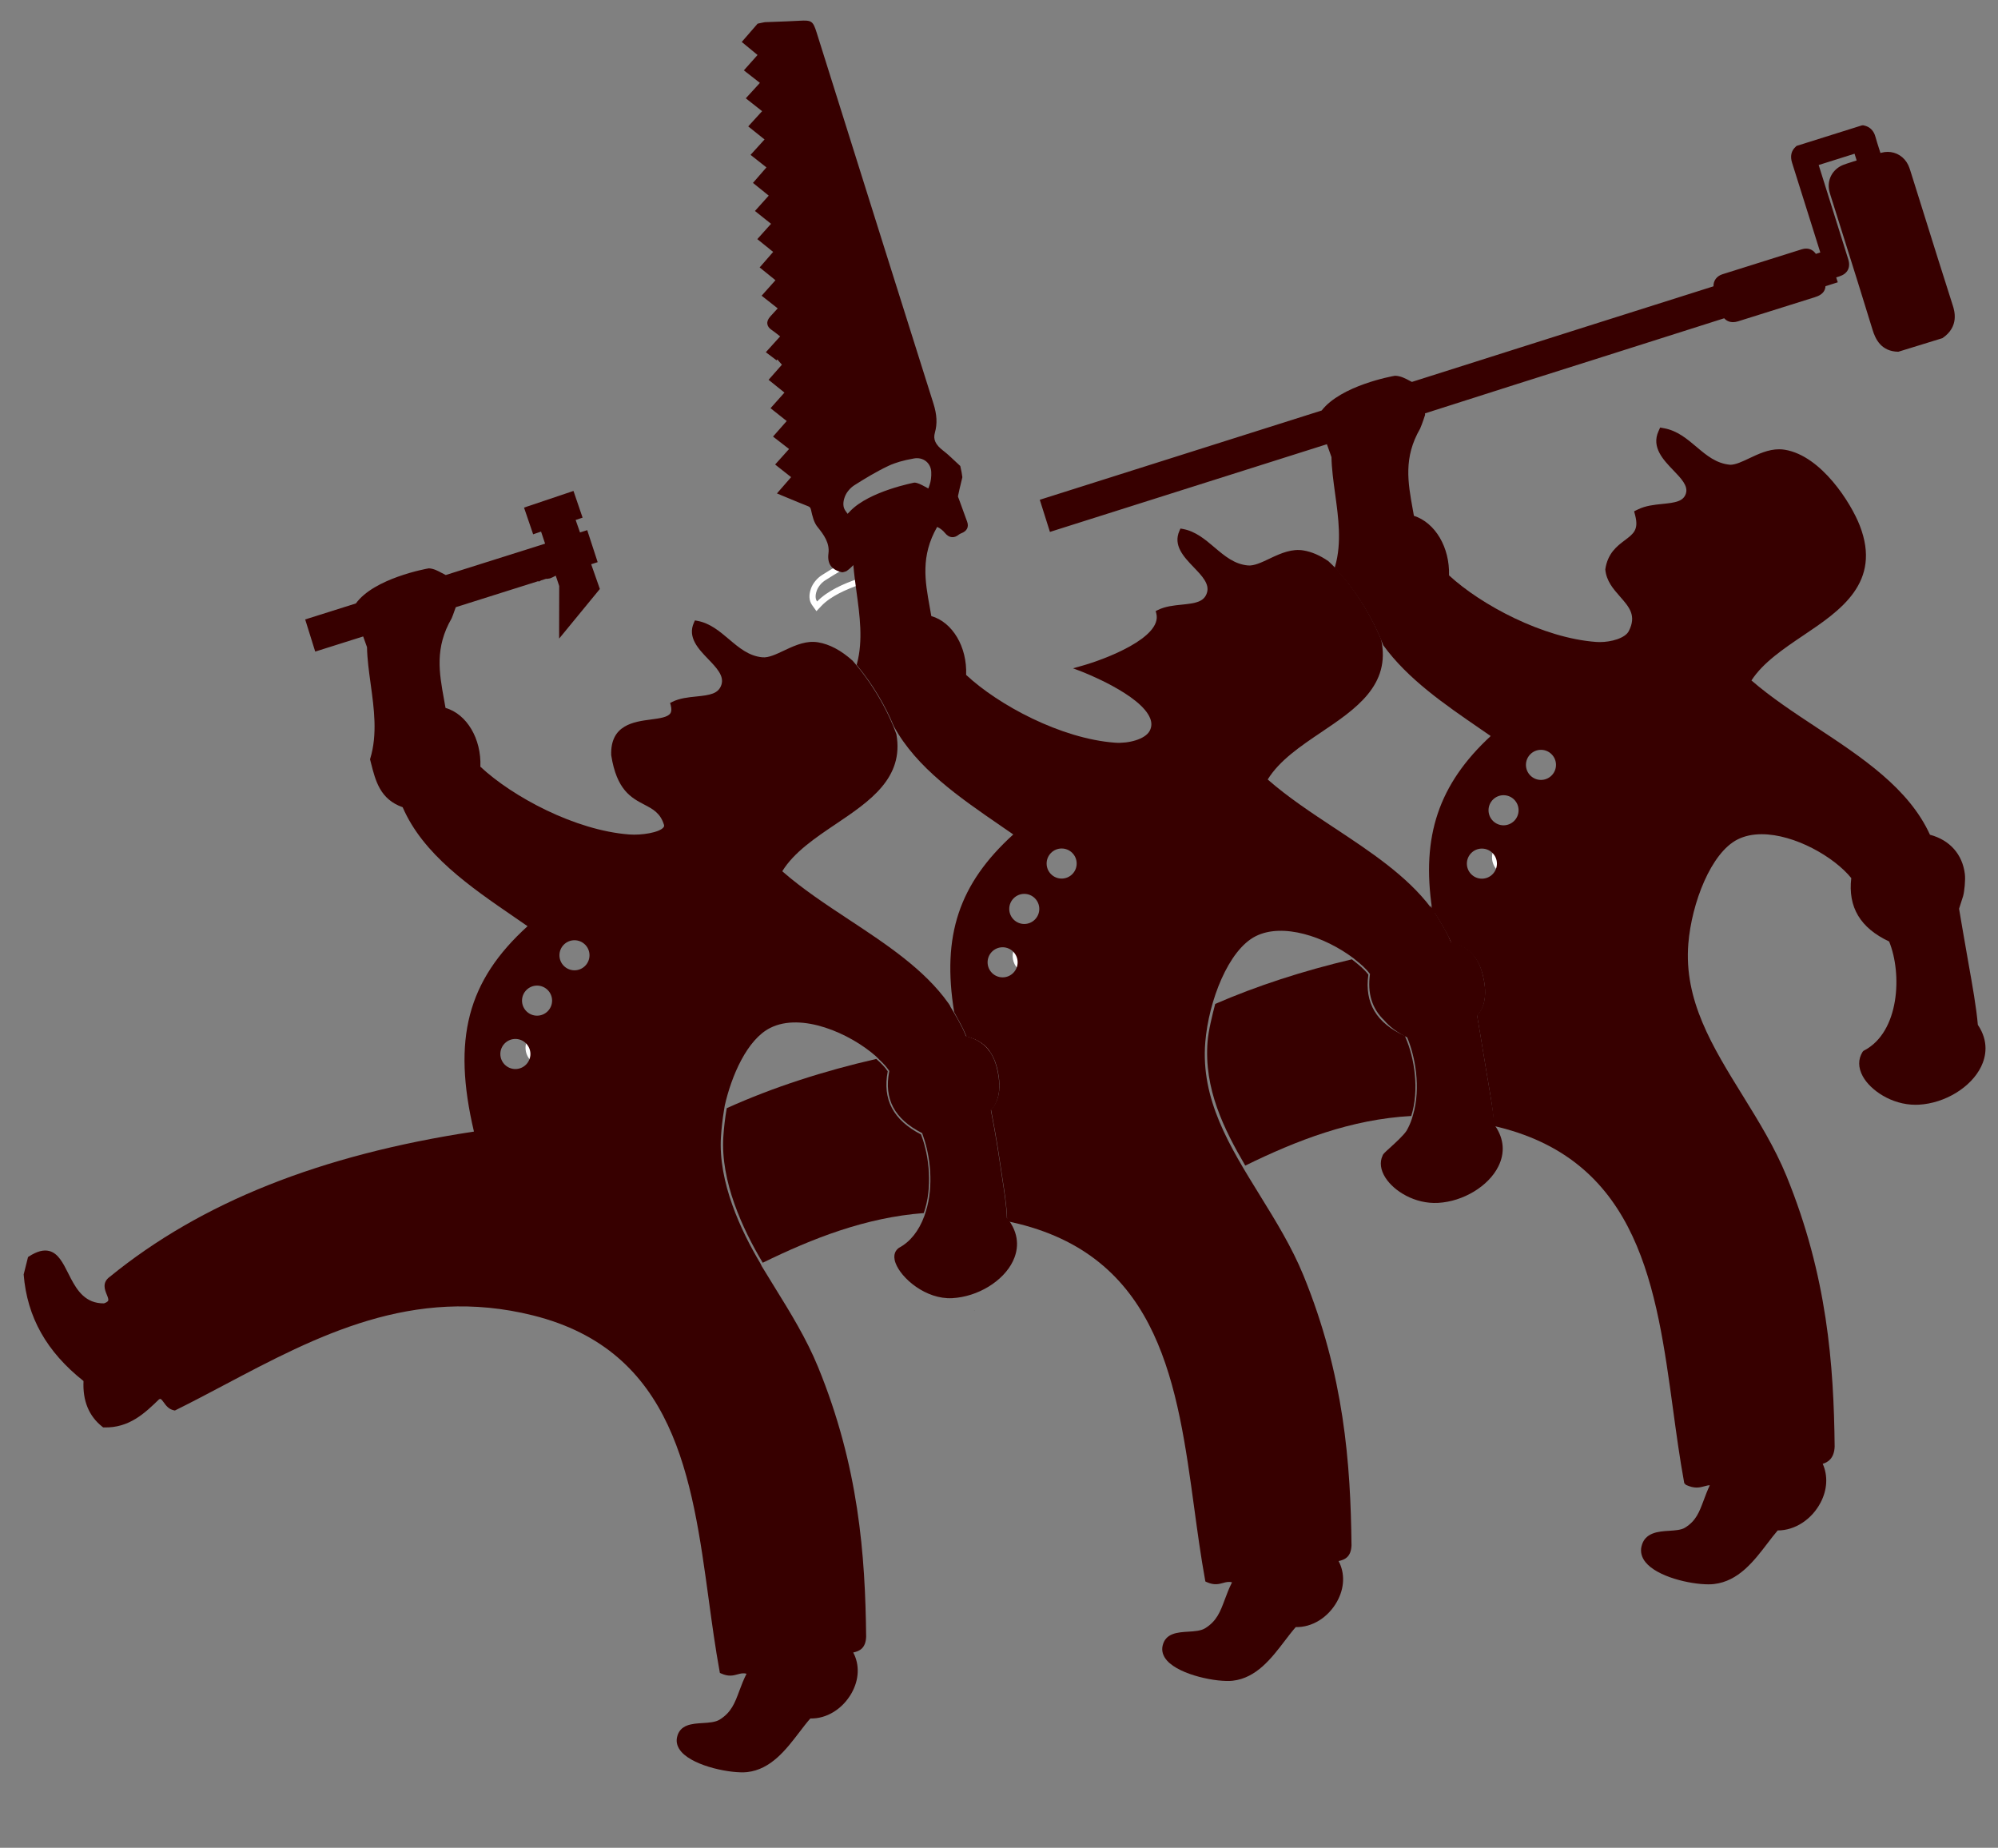 <?xml version="1.0" encoding="UTF-8" standalone="no"?>
<!DOCTYPE svg PUBLIC "-//W3C//DTD SVG 1.1//EN" "http://www.w3.org/Graphics/SVG/1.1/DTD/svg11.dtd">
<svg width="100%" height="100%" viewBox="0 0 810 749" version="1.1" xmlns="http://www.w3.org/2000/svg" xmlns:xlink="http://www.w3.org/1999/xlink" xml:space="preserve" xmlns:serif="http://www.serif.com/" style="fill-rule:evenodd;clip-rule:evenodd;stroke-miterlimit:10;">
    <rect x="0" y="0" width="810" height="749" fill="#808080" stroke="none"/>
    <g id="Layer-1" serif:id="Layer 1" transform="matrix(4.167,0,0,4.167,0,0)">
        <g transform="matrix(1,0,0,1,94.85,127.484)">
            <path d="M0,0.021L-0.015,0L-0.083,0.003C-0.056,0.008 -0.027,0.014 0,0.021" style="fill:rgb(67,70,71);fill-rule:nonzero;"/>
        </g>
        <g transform="matrix(1,0,0,1,141.173,81.941)">
            <path d="M0,12.534C-0.807,12.534 -1.462,11.878 -1.462,11.071C-1.462,10.263 -0.807,9.607 0,9.607C0.806,9.607 1.462,10.263 1.462,11.071C1.462,11.878 0.806,12.534 0,12.534ZM2.107,7.342C1.302,7.342 0.646,6.685 0.646,5.878C0.646,5.071 1.302,4.414 2.107,4.414C2.914,4.414 3.569,5.071 3.569,5.878C3.569,6.685 2.914,7.342 2.107,7.342ZM5.747,2.927C4.94,2.927 4.285,2.271 4.285,1.464C4.285,0.657 4.94,0 5.747,0C6.554,0 7.209,0.657 7.209,1.464C7.209,2.271 6.554,2.927 5.747,2.927Z" style="fill:none;fill-rule:nonzero;stroke:white;stroke-width:0.6px;"/>
        </g>
        <g transform="matrix(1,0,0,1,79.252,98.906)">
            <path d="M0,-40.22C-0.241,-40.557 -0.265,-41.007 -0.07,-41.556C0.083,-41.989 0.451,-42.44 0.869,-42.705C1.897,-43.356 3.011,-44.035 4.183,-44.588C4.843,-44.9 5.633,-45.129 6.671,-45.31C7.109,-45.386 7.524,-45.289 7.84,-45.035C8.149,-44.788 8.329,-44.419 8.349,-43.995C8.371,-43.534 8.312,-43.081 8.183,-42.72L8.065,-42.391L7.758,-42.556C7.361,-42.771 7.032,-42.948 6.709,-42.962C6.73,-42.959 2.341,-42.149 0.461,-40.187L0.211,-39.925L0,-40.22ZM15.292,5.166C14.486,5.166 13.83,4.51 13.83,3.703C13.83,2.896 14.486,2.239 15.292,2.239C16.098,2.239 16.753,2.896 16.753,3.703C16.753,4.51 16.098,5.166 15.292,5.166ZM17.399,-0.026C16.593,-0.026 15.937,-0.683 15.937,-1.49C15.937,-2.297 16.593,-2.953 17.399,-2.953C18.205,-2.953 18.86,-2.297 18.86,-1.49C18.86,-0.683 18.205,-0.026 17.399,-0.026ZM21.035,-4.442C20.229,-4.442 19.573,-5.098 19.573,-5.905C19.573,-6.712 20.229,-7.369 21.035,-7.369C21.841,-7.369 22.497,-6.712 22.497,-5.905C22.497,-5.098 21.841,-4.442 21.035,-4.442Z" style="fill:none;fill-rule:nonzero;stroke:white;stroke-width:0.6px;"/>
        </g>
        <g transform="matrix(1,0,0,1,47.141,100.462)">
            <path d="M0,12.53C-0.806,12.53 -1.463,11.874 -1.463,11.067C-1.463,10.26 -0.806,9.603 0,9.603C0.807,9.603 1.463,10.26 1.463,11.067C1.463,11.874 0.807,12.53 0,12.53ZM2.109,7.339C1.302,7.339 0.646,6.683 0.646,5.876C0.646,5.069 1.302,4.413 2.109,4.413C2.915,4.413 3.572,5.069 3.572,5.876C3.572,6.683 2.915,7.339 2.109,7.339ZM5.749,2.926C4.943,2.926 4.287,2.27 4.287,1.463C4.287,0.656 4.943,0 5.749,0C6.556,0 7.212,0.656 7.212,1.463C7.212,2.27 6.556,2.926 5.749,2.926Z" style="fill:none;fill-rule:nonzero;stroke:white;stroke-width:0.6px;"/>
        </g>
        <g transform="matrix(1,0,0,1,118.227,109.044)">
            <path d="M0,-11.385C-0.298,-10.252 -0.658,-8.768 -0.741,-7.749C-1.115,-3.133 0.851,0.791 2.923,4.341C7.948,1.881 13.217,-0.163 19.072,-0.485C19.876,-3.015 19.391,-6.109 18.523,-8.108L18.453,-8.269C15.679,-9.526 14.517,-11.477 14.9,-14.233C14.477,-14.787 14.018,-15.151 13.328,-15.696L13.296,-15.722L13.3,-15.726C8.469,-14.582 4.045,-13.14 0,-11.385" style="fill:rgb(55,0,0);fill-rule:nonzero;"/>
        </g>
        <g transform="matrix(1,0,0,1,192.422,66.616)">
            <path d="M0,33.073C-0.137,31.417 -0.534,29.191 -0.919,27.039C-1.319,24.798 -1.825,21.782 -1.825,21.781L-1.432,20.552C-1.313,20.147 -1.188,18.994 -1.263,18.396C-1.499,16.481 -2.733,15.098 -4.657,14.584C-6.71,10.07 -11.264,7.068 -15.667,4.162C-17.859,2.718 -20.12,1.226 -22.025,-0.425C-20.891,-2.171 -18.892,-3.515 -16.956,-4.818C-13.377,-7.224 -9.324,-9.951 -11.492,-15.506C-12.326,-17.651 -15.203,-22.272 -18.774,-22.866C-18.956,-22.897 -19.146,-22.912 -19.335,-22.912C-20.385,-22.912 -21.366,-22.448 -22.233,-22.037C-22.92,-21.711 -23.568,-21.405 -24.09,-21.405C-25.455,-21.524 -26.418,-22.34 -27.351,-23.129C-28.277,-23.912 -29.234,-24.724 -30.52,-24.956L-30.677,-24.985L-30.907,-25.027L-31.004,-24.812L-31.069,-24.667C-31.776,-23.111 -30.598,-21.883 -29.649,-20.894C-28.853,-20.066 -28.168,-19.353 -28.401,-18.611C-28.645,-17.84 -29.42,-17.723 -30.665,-17.597C-31.481,-17.514 -32.315,-17.43 -33.069,-17.059L-33.22,-16.987L-33.439,-16.879L-33.378,-16.641L-33.336,-16.479C-32.979,-15.088 -33.495,-14.698 -34.352,-14.056C-35.093,-13.498 -36.015,-12.805 -36.243,-11.23C-36.145,-10.101 -35.474,-9.336 -34.823,-8.597C-33.906,-7.553 -33.184,-6.73 -33.959,-5.224C-34.314,-4.531 -35.677,-4.157 -36.777,-4.157C-36.902,-4.157 -37.027,-4.161 -37.149,-4.171C-42.316,-4.553 -48.334,-7.775 -51.446,-10.646C-51.372,-13.379 -52.785,-15.765 -54.863,-16.442C-54.898,-16.64 -54.935,-16.84 -54.97,-17.038C-55.452,-19.703 -55.887,-22.104 -54.262,-24.915C-54.215,-25.021 -54.006,-25.533 -53.805,-26.167L-53.776,-26.256L-53.783,-26.405C-48.015,-28.255 -42.238,-30.083 -36.463,-31.912L-36.054,-32.041C-32.266,-33.252 -28.471,-34.453 -24.676,-35.656C-24.46,-35.409 -24.163,-35.278 -23.815,-35.278C-23.664,-35.278 -23.503,-35.303 -23.339,-35.355L-20.348,-36.293L-15.877,-37.699C-15.564,-37.799 -14.868,-38.018 -14.822,-38.776C-14.52,-38.872 -14.217,-38.969 -13.912,-39.064L-13.626,-39.156L-13.718,-39.442C-13.737,-39.505 -13.758,-39.569 -13.778,-39.633C-13.674,-39.665 -13.571,-39.698 -13.469,-39.73C-12.67,-39.988 -12.356,-40.594 -12.606,-41.391C-13.565,-44.449 -14.525,-47.508 -15.484,-50.564C-14.321,-50.93 -13.157,-51.297 -11.994,-51.662C-11.926,-51.445 -11.857,-51.226 -11.789,-51.009C-12.097,-50.914 -12.405,-50.818 -12.748,-50.701C-12.986,-50.62 -13.256,-50.53 -13.502,-50.369C-14.321,-49.836 -14.677,-48.907 -14.429,-47.946C-14.397,-47.826 -14.361,-47.707 -14.324,-47.59L-13.206,-44.039C-12.225,-40.926 -11.21,-37.706 -10.24,-34.531C-9.965,-33.631 -9.407,-32.428 -7.737,-32.399L-3.445,-33.721C-1.778,-34.851 -2.279,-36.411 -2.444,-36.925C-3.436,-40.016 -4.405,-43.115 -5.374,-46.215L-6.565,-50.01C-6.625,-50.202 -6.689,-50.391 -6.777,-50.573C-7.155,-51.355 -7.918,-51.842 -8.77,-51.842C-8.965,-51.842 -9.164,-51.816 -9.361,-51.764C-9.399,-51.755 -9.437,-51.743 -9.475,-51.733C-9.514,-51.854 -9.552,-51.975 -9.59,-52.096C-9.732,-52.536 -9.847,-52.891 -9.944,-53.251C-10.01,-53.493 -10.208,-54.233 -11.088,-54.413L-11.165,-54.429L-11.291,-54.416L-17.569,-52.443L-17.63,-52.424L-17.711,-52.351C-18.156,-51.952 -18.276,-51.423 -18.069,-50.774C-17.33,-48.449 -16.601,-46.121 -15.87,-43.792C-15.689,-43.215 -15.508,-42.635 -15.326,-42.056L-15.759,-41.919C-15.979,-42.25 -16.312,-42.434 -16.704,-42.434C-16.839,-42.434 -16.979,-42.412 -17.119,-42.368C-19.697,-41.564 -22.273,-40.754 -24.849,-39.937C-25.408,-39.76 -25.733,-39.306 -25.718,-38.765C-29.742,-37.491 -33.768,-36.217 -37.793,-34.942L-38.11,-34.842C-43.758,-33.042 -49.407,-31.254 -55.059,-29.464C-55.126,-29.498 -55.193,-29.533 -55.262,-29.569C-55.702,-29.806 -56.149,-30.048 -56.705,-30.064C-56.979,-30.022 -61.946,-29.118 -63.839,-26.683C-72.886,-23.819 -81.932,-20.953 -90.978,-18.09L-91.264,-17.998L-91.172,-17.714L-90.364,-15.158L-90.274,-14.872L-89.988,-14.964C-81.103,-17.777 -72.215,-20.591 -63.329,-23.405L-62.885,-22.155C-62.864,-21.032 -62.694,-19.789 -62.529,-18.588C-62.206,-16.239 -61.873,-13.814 -62.527,-11.535L-62.574,-11.37L-62.456,-11.245C-60.605,-9.294 -58.88,-6.528 -57.842,-3.844C-55.453,-0.552 -51.868,1.908 -48.402,4.287L-47.394,4.983C-52.45,9.666 -54.155,14.731 -53.088,21.844L-53.02,22.302C-52.959,22.263 -52.899,22.225 -52.839,22.186C-52.479,22.762 -51.655,24.103 -51.386,24.76L-51.286,24.976L-51.226,25.108L-51.084,25.142C-49.451,25.537 -48.474,26.65 -48.095,28.549C-47.615,30.75 -48.377,31.768 -48.622,32.028L-48.726,32.137L-48.7,32.286C-48.604,32.842 -48.224,35.08 -47.899,37.099C-47.808,37.665 -47.717,38.197 -47.629,38.703C-47.392,40.092 -47.188,41.282 -47.106,42.426C-47.415,42.506 -47.724,42.587 -48.032,42.667L-46.905,42.958L-46.592,43.031C-32.932,46.437 -31.26,58.697 -29.643,70.552C-29.327,72.864 -29.002,75.252 -28.589,77.502L-28.562,77.658L-28.397,77.829C-27.974,78.017 -27.666,78.088 -27.359,78.088C-27.055,78.088 -26.804,78.018 -26.582,77.958C-26.401,77.909 -26.245,77.866 -26.077,77.866L-26.076,77.866C-26.318,78.377 -26.499,78.863 -26.662,79.302C-27.102,80.481 -27.417,81.332 -28.495,81.995C-28.864,82.22 -29.462,82.259 -30.04,82.295C-31.049,82.357 -32.424,82.442 -32.728,83.839C-32.843,84.36 -32.705,84.882 -32.333,85.345C-31.203,86.753 -28.048,87.502 -26.204,87.502C-26.011,87.502 -25.833,87.493 -25.678,87.475C-23.284,87.206 -21.781,85.238 -20.456,83.501C-20.104,83.041 -19.784,82.622 -19.47,82.26L-19.463,82.26C-17.788,82.26 -16.149,81.188 -15.288,79.532C-14.64,78.281 -14.573,76.934 -15.092,75.777C-14.597,75.634 -13.969,75.259 -13.929,74.092C-14.017,66.16 -14.645,57.493 -18.62,47.774C-19.75,45.011 -21.339,42.44 -22.876,39.955C-25.83,35.178 -28.61,30.682 -28.166,25.188C-27.842,21.222 -25.96,16.343 -23.375,15.043C-22.708,14.706 -21.918,14.534 -21.028,14.534C-17.846,14.534 -13.991,16.723 -12.313,18.802C-12.644,21.631 -11.438,23.649 -8.629,24.969C-7.34,28.14 -7.63,33.768 -11.043,35.562L-11.113,35.599L-11.205,35.692C-11.665,36.418 -11.65,37.25 -11.191,38.085C-10.455,39.427 -8.405,40.853 -6.055,40.853C-5.953,40.853 -5.853,40.85 -5.75,40.845C-3.199,40.71 -0.644,39.147 0.326,37.132C0.786,36.175 1.097,34.7 0,33.073M-48.249,18.859C-49.056,18.859 -49.711,18.202 -49.711,17.396C-49.711,16.588 -49.056,15.931 -48.249,15.931C-47.443,15.931 -46.787,16.588 -46.787,17.396C-46.787,18.202 -47.443,18.859 -48.249,18.859M-46.142,13.667C-46.947,13.667 -47.604,13.01 -47.604,12.202C-47.604,11.396 -46.947,10.739 -46.142,10.739C-45.335,10.739 -44.68,11.396 -44.68,12.202C-44.68,13.01 -45.335,13.667 -46.142,13.667M-42.502,9.252C-43.309,9.252 -43.964,8.595 -43.964,7.789C-43.964,6.982 -43.309,6.324 -42.502,6.324C-41.695,6.324 -41.04,6.982 -41.04,7.789C-41.04,8.595 -41.695,9.252 -42.502,9.252" style="fill:rgb(55,0,0);fill-rule:nonzero;"/>
        </g>
        <g transform="matrix(1,0,0,1,145.484,56.058)">
            <path d="M0,53.494C-0.059,53.348 -0.103,53.266 -0.103,53.266L-0.132,52.91C-0.26,51.751 -0.459,50.594 -0.685,49.271C-0.772,48.758 -0.866,48.218 -0.958,47.643C-1.309,45.459 -1.726,43.018 -1.775,42.725C-1.588,42.559 -0.616,41.564 -1.154,39.087C-1.549,37.111 -2.531,36 -4.245,35.597L-4.311,35.581L-4.449,35.28C-4.641,34.81 -5.126,33.975 -5.498,33.359L-6.312,32.012C-6.3,32.084 -6.288,32.157 -6.275,32.228C-8.607,29.136 -12.181,26.777 -15.647,24.487C-17.892,23.005 -20.21,21.474 -22.149,19.768C-21.011,17.913 -18.937,16.516 -16.931,15.165C-13.599,12.92 -10.154,10.6 -11.11,6.16C-12.335,3.223 -14.294,0.321 -16.241,-1.465C-17.068,-2.037 -17.874,-2.381 -18.668,-2.513C-19.769,-2.697 -20.801,-2.268 -21.85,-1.773L-22.005,-1.699C-22.763,-1.34 -23.479,-1.001 -24.07,-1.053C-25.393,-1.173 -26.337,-1.973 -27.337,-2.82C-28.242,-3.588 -29.178,-4.381 -30.407,-4.603L-30.638,-4.645L-30.733,-4.432C-31.383,-3 -30.303,-1.875 -29.351,-0.882C-28.548,-0.046 -27.79,0.743 -28.059,1.602C-28.34,2.496 -29.169,2.624 -30.497,2.759C-31.288,2.838 -32.105,2.921 -32.828,3.277L-33.047,3.384L-32.986,3.62C-32.386,5.966 -38,8.087 -40.215,8.706L-41.091,8.951L-40.241,9.275C-40.183,9.297 -34.474,11.498 -33.578,13.838C-33.417,14.26 -33.432,14.648 -33.625,15.023C-34.058,15.867 -35.719,16.284 -37.01,16.188C-42.274,15.797 -48.363,12.517 -51.49,9.593C-51.382,6.87 -52.811,4.467 -54.878,3.87C-54.927,3.588 -54.977,3.307 -55.026,3.025C-55.491,0.458 -55.93,-1.967 -54.308,-4.803C-54.012,-4.668 -53.757,-4.469 -53.546,-4.21C-53.342,-3.961 -53.128,-3.829 -52.889,-3.805C-52.663,-3.782 -52.434,-3.864 -52.209,-4.047C-52.145,-4.1 -52.054,-4.149 -51.949,-4.189C-51.411,-4.392 -51.207,-4.798 -51.388,-5.301L-51.804,-6.445L-52.18,-7.481C-52.248,-7.65 -52.287,-7.743 -52.286,-7.776C-52.196,-8.229 -52.086,-8.683 -51.975,-9.138L-51.856,-9.634L-51.931,-10.126L-52.039,-10.634L-52.059,-10.729L-52.131,-10.794L-52.6,-11.231C-52.959,-11.57 -53.318,-11.909 -53.708,-12.208C-54.477,-12.8 -54.714,-13.31 -54.529,-13.969C-54.283,-14.842 -54.327,-15.72 -54.674,-16.814C-56.247,-21.79 -57.815,-26.767 -59.383,-31.745L-62.714,-42.336L-66.029,-52.877C-66.39,-54.022 -66.516,-54.109 -67.723,-54.039C-68.536,-53.993 -69.303,-53.966 -70.071,-53.938L-71.075,-53.901L-71.391,-53.838L-71.68,-53.776L-71.777,-53.755L-71.843,-53.679L-72.165,-53.308L-73.119,-52.21L-73.32,-51.977L-73.083,-51.782C-72.649,-51.424 -72.215,-51.066 -71.782,-50.709C-72.155,-50.29 -72.528,-49.872 -72.901,-49.453L-73.114,-49.214L-72.862,-49.017L-72.354,-48.621C-72.087,-48.412 -71.82,-48.204 -71.553,-47.996C-71.809,-47.716 -72.066,-47.436 -72.322,-47.155L-72.708,-46.733L-72.926,-46.495L-72.672,-46.295L-71.525,-45.391C-71.463,-45.342 -71.401,-45.293 -71.339,-45.244L-72.473,-44L-72.689,-43.763L-72.44,-43.563C-71.993,-43.206 -71.547,-42.848 -71.101,-42.491C-71.483,-42.071 -71.865,-41.652 -72.247,-41.232L-72.463,-40.994L-72.211,-40.795L-71.66,-40.36C-71.412,-40.164 -71.165,-39.969 -70.918,-39.773C-71.052,-39.619 -71.186,-39.464 -71.321,-39.31L-72.024,-38.501L-72.228,-38.266L-71.986,-38.071L-71.046,-37.312C-70.929,-37.217 -70.811,-37.123 -70.694,-37.028C-70.795,-36.915 -70.897,-36.802 -70.998,-36.689L-71.823,-35.772L-72.035,-35.535L-71.786,-35.337C-71.347,-34.987 -70.908,-34.636 -70.469,-34.286L-70.804,-33.913L-71.595,-33.031L-71.805,-32.796L-71.559,-32.598L-70.4,-31.662C-70.354,-31.626 -70.309,-31.589 -70.263,-31.553L-70.823,-30.91L-71.374,-30.277L-71.578,-30.042L-71.336,-29.847C-70.904,-29.498 -70.472,-29.148 -70.04,-28.799L-70.064,-28.772L-71.174,-27.531L-71.386,-27.293L-71.136,-27.096L-71.008,-26.995C-70.612,-26.683 -70.217,-26.371 -69.821,-26.059L-69.911,-25.962C-70.129,-25.728 -70.338,-25.503 -70.541,-25.274C-70.765,-25.023 -70.86,-24.787 -70.83,-24.552C-70.802,-24.329 -70.662,-24.131 -70.414,-23.964C-70.169,-23.798 -69.936,-23.613 -69.691,-23.418L-69.585,-23.335C-69.787,-23.112 -69.989,-22.889 -70.191,-22.665L-70.757,-22.039L-70.978,-21.795L-70.715,-21.598L-70.165,-21.183L-69.927,-21.003C-69.904,-21.033 -69.881,-21.063 -69.858,-21.094C-69.824,-21.055 -69.791,-21.016 -69.757,-20.977C-69.642,-20.845 -69.528,-20.713 -69.413,-20.581C-69.776,-20.169 -70.139,-19.757 -70.501,-19.346L-70.708,-19.11L-70.464,-18.914C-70.031,-18.565 -69.598,-18.216 -69.165,-17.867C-69.546,-17.44 -69.926,-17.014 -70.307,-16.587L-70.519,-16.35L-70.27,-16.152L-69.585,-15.609C-69.371,-15.44 -69.158,-15.27 -68.944,-15.101L-69.485,-14.487L-70.065,-13.83L-70.277,-13.59L-70.024,-13.394C-69.589,-13.056 -69.153,-12.718 -68.717,-12.38C-69.044,-12.016 -69.371,-11.652 -69.698,-11.287L-69.858,-11.109L-70.071,-10.871L-69.821,-10.673C-69.386,-10.33 -68.952,-9.986 -68.517,-9.643C-68.886,-9.219 -69.254,-8.796 -69.622,-8.373L-69.896,-8.058L-69.51,-7.898L-68.704,-7.564C-68.077,-7.303 -67.479,-7.054 -66.875,-6.818C-66.699,-6.749 -66.631,-6.685 -66.578,-6.447C-66.442,-5.844 -66.306,-5.239 -65.948,-4.799C-65.337,-4.047 -64.751,-3.229 -64.883,-2.232C-65.013,-1.231 -64.609,-0.649 -63.61,-0.4L-63.543,-0.383L-63.377,-0.418L-63.145,-0.491C-62.9,-0.662 -62.676,-0.858 -62.463,-1.089C-62.39,-0.213 -62.269,0.673 -62.151,1.537C-61.836,3.838 -61.51,6.217 -62.1,8.472L-62.138,8.619L-62.042,8.738C-60.594,10.506 -59.346,12.583 -58.526,14.587C-56.324,18.639 -52.151,21.506 -48.115,24.279C-47.712,24.558 -47.308,24.837 -46.904,25.116C-52.195,29.928 -53.862,34.962 -52.654,42.394C-52.1,43.388 -51.75,44.056 -51.604,44.43L-51.509,44.646L-51.45,44.78L-51.31,44.817C-49.685,45.239 -48.727,46.37 -48.381,48.274C-47.942,50.476 -48.718,51.486 -48.966,51.742L-49.074,51.854L-49.045,52.008C-48.923,52.635 -48.503,54.835 -48.218,56.829C-48.135,57.405 -48.052,57.947 -47.973,58.462C-47.75,59.918 -47.557,61.175 -47.509,62.388L-47.499,62.62L-47.268,62.786C-46.973,62.849 -46.678,62.917 -46.381,62.991C-32.595,66.433 -30.916,78.765 -29.291,90.689C-28.976,93 -28.65,95.388 -28.241,97.63L-28.212,97.785L-28.067,97.849C-27.36,98.165 -26.898,98.038 -26.492,97.926C-26.201,97.846 -25.958,97.779 -25.622,97.866C-25.924,98.461 -26.136,99.031 -26.326,99.543C-26.761,100.712 -27.104,101.635 -28.241,102.336C-28.654,102.59 -29.279,102.629 -29.884,102.666C-30.926,102.73 -32.106,102.804 -32.378,104.049C-32.486,104.547 -32.334,105.044 -31.936,105.487C-30.654,106.91 -27.03,107.603 -25.555,107.437C-23.25,107.177 -21.775,105.245 -20.477,103.541C-20.114,103.065 -19.767,102.61 -19.42,102.219C-17.848,102.26 -16.288,101.305 -15.414,99.752C-14.671,98.431 -14.62,96.986 -15.253,95.797C-14.626,95.667 -14.035,95.371 -13.997,94.26C-14.084,86.346 -14.71,77.7 -18.67,68.014C-19.795,65.26 -21.382,62.692 -22.917,60.208C-25.877,55.417 -28.673,50.892 -28.223,45.33C-27.895,41.306 -25.972,36.348 -23.324,35.015C-20.678,33.678 -16.599,35.056 -13.813,37.147L-13.579,37.343C-13.077,37.744 -12.629,38.119 -12.232,38.644L-12.199,38.687C-12.467,40.556 -12.003,42.051 -10.829,43.181C-10.295,43.818 -9.531,44.39 -8.577,44.86C-8.569,44.879 -8.563,44.897 -8.556,44.916C-7.816,46.704 -7.231,49.72 -8.004,52.368L-8.12,52.765C-8.252,53.178 -8.428,53.564 -8.628,53.918C-8.934,54.395 -9.739,55.125 -10.271,55.606C-10.759,56.05 -10.935,56.209 -10.97,56.352C-11.275,56.99 -11.179,57.752 -10.695,58.507C-9.858,59.813 -7.832,61.075 -5.579,60.954C-3.127,60.823 -0.656,59.328 0.295,57.398C0.943,56.087 0.84,54.738 0,53.494M-63.232,-6.371C-63.473,-6.708 -63.497,-7.158 -63.302,-7.707C-63.149,-8.14 -62.781,-8.591 -62.363,-8.856C-61.335,-9.507 -60.221,-10.186 -59.049,-10.739C-58.389,-11.051 -57.599,-11.28 -56.561,-11.461C-56.123,-11.537 -55.708,-11.44 -55.392,-11.186C-55.083,-10.939 -54.903,-10.57 -54.883,-10.146C-54.861,-9.685 -54.92,-9.232 -55.049,-8.871L-55.167,-8.542L-55.474,-8.707C-55.871,-8.922 -56.2,-9.099 -56.523,-9.113C-56.502,-9.11 -60.891,-8.3 -62.771,-6.338L-63.021,-6.076L-63.232,-6.371ZM-47.939,39.015C-48.746,39.015 -49.402,38.359 -49.402,37.552C-49.402,36.745 -48.746,36.088 -47.939,36.088C-47.134,36.088 -46.479,36.745 -46.479,37.552C-46.479,38.359 -47.134,39.015 -47.939,39.015M-45.833,33.823C-46.639,33.823 -47.295,33.166 -47.295,32.359C-47.295,31.552 -46.639,30.895 -45.833,30.895C-45.027,30.895 -44.372,31.552 -44.372,32.359C-44.372,33.166 -45.027,33.823 -45.833,33.823M-42.197,29.407C-43.003,29.407 -43.659,28.751 -43.659,27.944C-43.659,27.137 -43.003,26.48 -42.197,26.48C-41.391,26.48 -40.735,27.137 -40.735,27.944C-40.735,28.751 -41.391,29.407 -42.197,29.407" style="fill:rgb(55,0,0);fill-rule:nonzero;"/>
        </g>
        <g transform="matrix(1,0,0,1,89.665,115.327)">
            <path d="M0,-4.81L-0.062,-4.975C-2.766,-6.374 -3.825,-8.384 -3.297,-11.117C-3.611,-11.574 -3.952,-11.908 -4.411,-12.318C-9.513,-11.145 -14.387,-9.589 -18.96,-7.529C-19.132,-6.57 -19.243,-5.519 -19.293,-4.741C-19.566,-0.422 -17.425,4.221 -15.458,7.508C-10.603,5.132 -5.452,3.108 0.21,2.676C1.072,0.217 0.745,-2.812 0,-4.81" style="fill:rgb(55,0,0);fill-rule:nonzero;"/>
        </g>
        <g transform="matrix(1,0,0,1,98.143,101.605)">
            <path d="M0,17.095C-0.062,17.019 -0.124,16.944 -0.186,16.868C-0.186,16.866 -0.186,16.864 -0.185,16.861C-0.234,15.645 -0.427,14.389 -0.651,12.934C-0.73,12.42 -0.812,11.879 -0.896,11.303C-1.21,9.106 -1.687,6.67 -1.745,6.373C-1.539,6.195 -0.569,5.211 -1.061,2.748C-1.421,0.766 -2.385,-0.361 -4.092,-0.794L-4.159,-0.811C-4.203,-0.912 -4.247,-1.013 -4.292,-1.114C-4.553,-1.784 -5.342,-3.121 -5.709,-3.728C-5.703,-3.732 -5.697,-3.736 -5.691,-3.739L-5.866,-4.005C-8.182,-7.287 -11.919,-9.753 -15.534,-12.137C-17.778,-13.618 -20.096,-15.148 -22.037,-16.852C-20.897,-18.706 -18.822,-20.102 -16.812,-21.453C-13.546,-23.651 -10.168,-25.923 -10.935,-30.188C-11.834,-32.675 -13.381,-35.262 -15.192,-37.335C-16.317,-38.345 -17.439,-38.938 -18.551,-39.123C-19.653,-39.306 -20.686,-38.878 -21.735,-38.383L-21.89,-38.31C-22.65,-37.951 -23.367,-37.611 -23.96,-37.664C-25.283,-37.784 -26.229,-38.584 -27.229,-39.43C-28.135,-40.197 -29.072,-40.99 -30.303,-41.212L-30.533,-41.254L-30.63,-41.041C-31.28,-39.61 -30.199,-38.485 -29.245,-37.493C-28.442,-36.657 -27.683,-35.868 -27.952,-35.01C-28.233,-34.115 -29.063,-33.988 -30.393,-33.853C-31.184,-33.773 -32.003,-33.69 -32.727,-33.335L-32.946,-33.228L-32.885,-32.991C-32.795,-32.642 -32.81,-32.386 -32.929,-32.21C-33.186,-31.83 -33.976,-31.726 -34.812,-31.616C-36.485,-31.395 -38.777,-31.093 -38.679,-28.145C-38.148,-24.741 -36.717,-23.993 -35.454,-23.333C-34.619,-22.896 -33.897,-22.519 -33.544,-21.369C-33.515,-21.274 -33.53,-21.201 -33.597,-21.118C-33.993,-20.621 -35.705,-20.34 -36.913,-20.43C-42.185,-20.822 -48.279,-24.1 -51.408,-27.023C-51.3,-29.744 -52.731,-32.146 -54.799,-32.743L-54.948,-33.584C-55.416,-36.163 -55.857,-38.599 -54.205,-41.451C-54.189,-41.484 -53.998,-41.946 -53.802,-42.539C-51.123,-43.385 -48.442,-44.231 -45.763,-45.077C-45.756,-45.058 -45.749,-45.039 -45.742,-45.02L-45.488,-45.151C-45.318,-45.206 -45.148,-45.26 -44.977,-45.315C-44.975,-45.306 -44.972,-45.297 -44.97,-45.288L-44.632,-45.343L-44.39,-45.444L-44.074,-45.606C-43.962,-45.27 -43.849,-44.934 -43.737,-44.599L-43.746,-40.322L-43.744,-39.486L-43.214,-40.132L-39.89,-44.181L-39.783,-44.311L-39.839,-44.471L-40.627,-46.718C-40.513,-46.755 -40.398,-46.791 -40.284,-46.828L-39.997,-46.92L-40.09,-47.207L-40.92,-49.751L-41.012,-50.035L-41.296,-49.944C-41.435,-49.9 -41.574,-49.855 -41.713,-49.811C-41.855,-50.215 -41.997,-50.619 -42.139,-51.024L-41.749,-51.154L-41.463,-51.25L-41.56,-51.535L-42.253,-53.566L-42.35,-53.849L-42.633,-53.753L-46.875,-52.324L-47.161,-52.228L-47.063,-51.942L-46.37,-49.914L-46.273,-49.63L-45.989,-49.727C-45.827,-49.782 -45.665,-49.838 -45.503,-49.893C-45.386,-49.548 -45.252,-49.146 -45.111,-48.72C-48.332,-47.703 -51.554,-46.686 -54.776,-45.669C-54.907,-45.731 -55.035,-45.801 -55.163,-45.869C-55.555,-46.081 -55.961,-46.3 -56.422,-46.319C-56.703,-46.276 -61.754,-45.346 -63.518,-42.905C-65.068,-42.416 -66.618,-41.927 -68.167,-41.438L-68.452,-41.348L-68.363,-41.063L-67.566,-38.508L-67.476,-38.221L-67.189,-38.311C-65.729,-38.772 -64.27,-39.233 -62.81,-39.694C-62.686,-39.347 -62.561,-38.999 -62.437,-38.652C-62.419,-37.53 -62.248,-36.28 -62.082,-35.071C-61.751,-32.664 -61.409,-30.175 -62.119,-27.825L-62.143,-27.745L-62.122,-27.664L-62.049,-27.377C-61.61,-25.64 -61.156,-23.845 -58.969,-23.082C-56.972,-18.476 -52.431,-15.361 -48.039,-12.349C-47.632,-12.068 -47.225,-11.787 -46.817,-11.507C-52.679,-6.183 -54.153,-0.527 -52.033,8.47C-67.001,10.745 -78.592,15.368 -87.462,22.598C-88.236,23.153 -87.946,23.863 -87.754,24.332C-87.66,24.561 -87.564,24.798 -87.62,24.923C-87.662,25.014 -87.806,25.106 -88.027,25.181C-89.803,25.205 -90.624,23.946 -91.247,22.763L-91.52,22.228C-92.013,21.25 -92.478,20.326 -93.331,20.094C-93.891,19.942 -94.54,20.111 -95.317,20.612L-95.416,20.677L-95.445,20.792L-95.84,22.371C-95.508,26.534 -93.6,29.896 -90.017,32.737C-90.11,34.658 -89.495,36.154 -88.186,37.184L-88.108,37.246L-88.008,37.249C-85.555,37.314 -84.022,35.828 -82.669,34.517C-82.519,34.441 -82.482,34.441 -82.205,34.825C-82.005,35.102 -81.732,35.482 -81.229,35.584L-81.129,35.604L-81.037,35.559C-79.484,34.792 -77.915,33.962 -76.321,33.119C-67.315,28.357 -58.003,23.432 -46.294,26.352C-32.494,29.793 -30.812,42.117 -29.186,54.037C-28.871,56.346 -28.545,58.734 -28.134,60.974L-28.105,61.13L-27.961,61.194C-27.254,61.509 -26.792,61.382 -26.384,61.27C-26.092,61.19 -25.849,61.123 -25.513,61.21C-25.815,61.805 -26.027,62.374 -26.217,62.885C-26.652,64.054 -26.996,64.978 -28.134,65.678C-28.548,65.931 -29.174,65.97 -29.779,66.008C-30.822,66.072 -32.004,66.145 -32.275,67.391C-32.384,67.887 -32.232,68.384 -31.835,68.826C-30.553,70.25 -26.924,70.944 -25.446,70.778C-23.139,70.517 -21.664,68.587 -20.363,66.884C-20,66.408 -19.652,65.952 -19.304,65.561C-17.728,65.603 -16.167,64.647 -15.292,63.092C-14.551,61.773 -14.5,60.33 -15.133,59.143C-14.505,59.013 -13.914,58.717 -13.876,57.605C-13.963,49.694 -14.591,41.052 -18.554,31.372C-19.68,28.618 -21.269,26.05 -22.806,23.567C-23.218,22.901 -23.629,22.237 -24.029,21.573L-24.166,21.289C-26.07,18.101 -28.28,13.377 -28.002,8.978C-27.95,8.18 -27.849,7.278 -27.723,6.503L-27.633,5.947C-26.98,3.047 -25.457,-0.484 -23.212,-1.611C-20.152,-3.157 -15.447,-1.081 -12.923,1.144C-12.802,1.265 -12.68,1.387 -12.558,1.508C-12.153,1.885 -11.891,2.183 -11.652,2.536C-11.642,2.551 -11.632,2.566 -11.621,2.581C-11.625,2.598 -11.629,2.616 -11.632,2.633C-12.156,5.292 -11.121,7.244 -8.47,8.601L-8.425,8.625L-8.295,9.017C-7.681,10.769 -7.258,13.713 -8.08,16.27L-8.216,16.69C-8.749,18.147 -9.606,19.211 -10.689,19.78C-10.967,19.983 -11.322,20.406 -11.018,21.248C-10.48,22.737 -8.063,24.813 -5.501,24.675C-3.02,24.543 -0.536,23.03 0.403,21.079C0.852,20.146 1.148,18.7 0.012,17.111L0.007,17.103L0,17.095ZM-48.002,2.387C-48.808,2.387 -49.465,1.731 -49.465,0.924C-49.465,0.117 -48.808,-0.54 -48.002,-0.54C-47.195,-0.54 -46.539,0.117 -46.539,0.924C-46.539,1.731 -47.195,2.387 -48.002,2.387M-45.893,-2.804C-46.7,-2.804 -47.356,-3.46 -47.356,-4.267C-47.356,-5.074 -46.7,-5.73 -45.893,-5.73C-45.087,-5.73 -44.43,-5.074 -44.43,-4.267C-44.43,-3.46 -45.087,-2.804 -45.893,-2.804M-42.253,-7.217C-43.059,-7.217 -43.715,-7.873 -43.715,-8.68C-43.715,-9.487 -43.059,-10.143 -42.253,-10.143C-41.446,-10.143 -40.79,-9.487 -40.79,-8.68C-40.79,-7.873 -41.446,-7.217 -42.253,-7.217" style="fill:rgb(55,0,0);fill-rule:nonzero;"/>
        </g>
    </g>
</svg>
